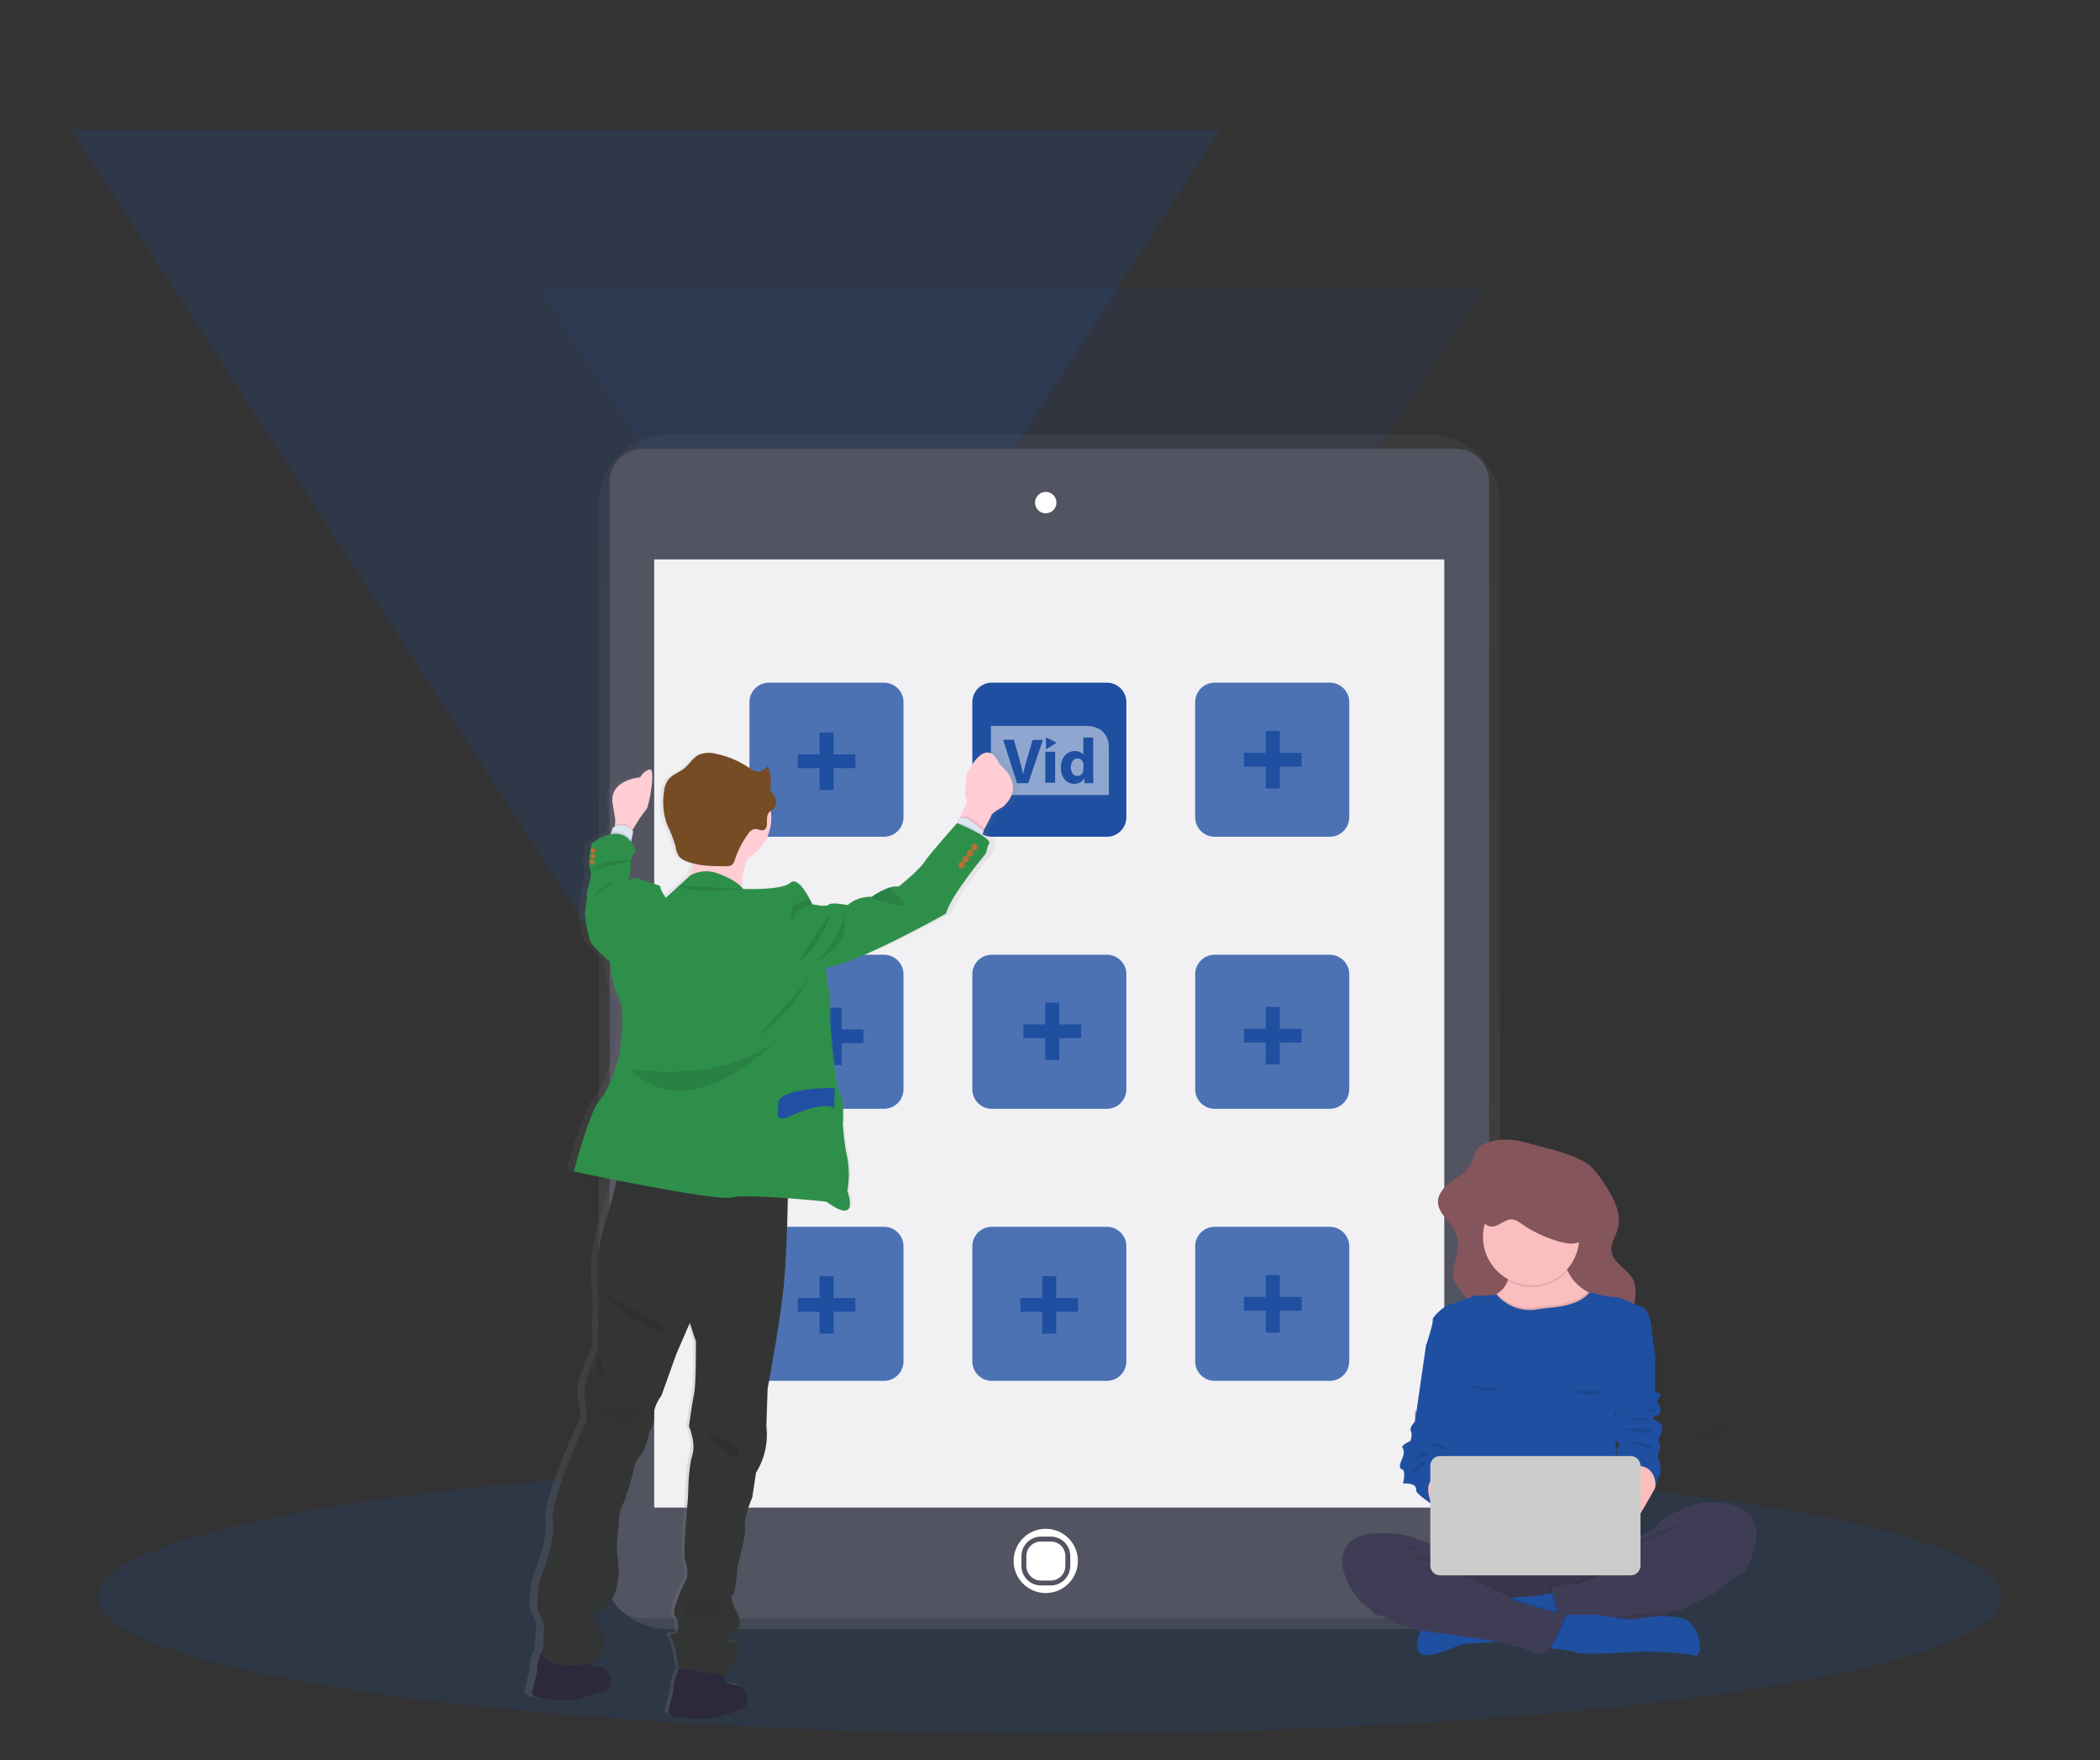 <?xml version="1.0" encoding="UTF-8"?> <!-- Generator: Adobe Illustrator 23.0.0, SVG Export Plug-In . SVG Version: 6.00 Build 0) --> <svg xmlns="http://www.w3.org/2000/svg" xmlns:xlink="http://www.w3.org/1999/xlink" id="Layer_1" x="0px" y="0px" viewBox="0 0 961.1 805.5" style="enable-background:new 0 0 961.1 805.5;" xml:space="preserve"><rect x="0" y="0" width="961.1" height="805.5" fill="#333333" stroke="none"/> <style type="text/css"> .st0{opacity:0.25;fill:#244889;enable-background:new ;} .st1{opacity:0.15;fill:#244889;enable-background:new ;} .st2{opacity:0.2;fill:#1A488D;enable-background:new ;} .st3{fill:url(#SVGID_1_);} .st4{opacity:0.1;enable-background:new ;} .st5{fill:#1F4FA1;} .st6{fill:#FBBEBE;} .st7{fill:#E7EFFD;} .st8{fill:#3F3D56;} .st9{fill:#E3A79F;} .st10{fill:#72351C;} .st11{fill:none;stroke:#72351C;stroke-width:4.5;stroke-miterlimit:10;} .st12{fill:#535461;} .st13{fill:#F1F1F4;} .st14{opacity:0.2;fill:#2E8F4A;enable-background:new ;} .st15{fill:#FFFFFF;} .st16{fill:#4C72B4;} .st17{opacity:0.5;} .st18{fill:none;stroke:#535461;stroke-width:2.25;stroke-miterlimit:10;} .st19{opacity:5.000000e-02;enable-background:new ;} .st20{opacity:0.4;enable-background:new ;} .st21{fill:#85555C;} .st22{fill:#CCCCCC;} .st23{fill:url(#SVGID_2_);} .st24{fill:#2D293D;} .st25{fill:#333535;} .st26{fill:#FFCDD3;} .st27{fill:#DCE6F2;} .st28{fill:#2E8F4A;} .st29{fill:#B96E33;} .st30{fill:#204FA3;} .st31{fill:#754C24;} </style> <g> <polygon class="st0" points="558.5,59.4 295.3,465.4 32.5,59.4 "></polygon> <polygon class="st1" points="678.8,131.6 462.6,465.4 246.7,131.6 "></polygon> </g> <ellipse class="st2" cx="480.5" cy="730.7" rx="435.7" ry="62.6"></ellipse> <linearGradient id="SVGID_1_" gradientUnits="userSpaceOnUse" x1="599.67" y1="380.77" x2="599.67" y2="-165.831" gradientTransform="matrix(1 0 0 1 -119.47 364.73)"> <stop offset="0" style="stop-color:#808080;stop-opacity:0.25"></stop> <stop offset="0.54" style="stop-color:#808080;stop-opacity:0.12"></stop> <stop offset="1" style="stop-color:#808080;stop-opacity:0.1"></stop> </linearGradient> <path class="st3" d="M654.5,198.9H306c-17.6,0-31.9,14.2-32,31.9l0,0v482.8c0,17.6,14.3,31.9,32,31.9l0,0h348.4 c17.6,0,31.9-14.2,32-31.9l0,0V230.7C686.4,213.1,672.1,198.8,654.5,198.9z"></path> <g> <path class="st4" d="M-415.3,347.2l3.3-6.8l0.2-0.4h0.6c1.5,0.1,3,0.5,4.4,1.2c3.8,2.1,6.7,5.4,8.5,9.3c0.5,1,1,2,1.4,3 c1.1,2.6,1.9,5.3,2.5,8l0,0c0,0.3,0,0.4,0,0.4c-1.2,0.6-2.4,1-3.7,1.3c-5.6,1.1-11.3,1.6-17,1.4l-6.5-4.5L-415.3,347.2z"></path> <path class="st5" d="M-415.2,364.7l-6.5-4.5l9.8-20.1c13.3,0.1,17.5,21.9,17.5,21.9C-401,365.1-415.2,364.6-415.2,364.7z"></path> <path class="st6" d="M-407,337.2l1.8-2c0,0,22.9-26.5,27.6-12.1c3.3,10-8.6,20.8-16.1,26.4c-3.3,2.5-5.7,3.9-5.7,3.9 c-8.5-0.2-9.6-13.9-9.6-13.9L-407,337.2z"></path> <path class="st5" d="M-522.8,435.9v-16.2l0.6-31.5l-21.6,2.2l-10.6,19.9l-8.4,11.3c0,0-0.5,16-0.5,16.5s-3.1,11.8,1.6,15.1 c4.7,3.3,12.7-1.9,13.9-2.9c1.3-1,15.3,0.3,15.3,0.3L-522.8,435.9z"></path> <path class="st7" d="M-415.4,347.3c0-0.3,0-0.3,0-0.3l3.3-6.5l0.2-0.5l0.6-0.6l0,0c1.2-1.2,2.4-2.3,3.7-3.3 c-0.3,0.5-0.4,2.1,0.7,5.1c0.7,1.8,1.5,3.6,2.4,5.4c1,2.5,3.5,4,6.1,3.9c1.7-0.1,3.2-0.5,4.7-1.3l-3.3,4.3l-6.5,8.3l-1.9,2.5 C-416.7,362.5-415.6,349.4-415.4,347.3z"></path> <path class="st5" d="M-522.8,435.9v-16.2l0.6-31.5l-21.6,2.2l-10.6,19.9l-8.4,11.3c0,0-0.5,16-0.5,16.5s-3.1,11.8,1.6,15.1 c4.7,3.3,12.7-1.9,13.9-2.9c1.3-1,15.3,0.3,15.3,0.3L-522.8,435.9z"></path> <path class="st4" d="M-407.1,337.3c0.2,1.2,0.5,2.3,0.9,3.4c0.7,1.8,1.5,3.6,2.4,5.4c1,2.4,3.5,3.9,6.1,3.8 c1.7-0.1,3.3-0.5,4.7-1.3l-0.7,0.9c-3.3,2.5-5.7,3.9-5.7,3.9c-8.5-0.2-9.6-13.9-9.6-13.9L-407.1,337.3z"></path> <path class="st5" d="M-472.3,651.5l0.5-4.6c0.7-0.8,0.9-1.8,0.8-2.8c0-1.3,0.1-2.7,0.4-4c0.3-2.1,0.8-4.1,0.8-4.1l27.7-0.9 c0,0,1.1,1.5,2.3,2.9c0.7,0.9,1.4,1.7,2.2,2.4c0.8,0.9,1.3,2.1,1.4,3.3c4.8,5.2,10.2,9.8,16.1,13.7c3.2,1.7,6.3,3.8,9.1,6.2 c1.4,1.5,1.2,2.8-1.7,3.7c-6,2.1-16.7,3.1-24.3,0.5c-4.6-1.5-8.7-4.2-11.9-7.7c-2.9-1.5-6.2-2-9.5-1.6c-4.8,0.9-14.2-5.3-14.2-5.3 L-472.3,651.5z"></path> <path class="st5" d="M-527.2,651c0,0,0.7-5.5,1.8-6.7c0.5-0.8,0.8-1.6,0.9-2.4c0.3-1.5,0.6-3.1,0.7-4.6l20.6,2.2v4.7l-0.1,6.7 c-0.3,2.6-0.4,5.3-0.3,7.9c0.5,2.8,0.8,5.7,1,8.6c0.1,1,0.1,1.6,0.1,1.6s0,5.9-12.5,4.1c-12.5-1.8-14.7-6.7-14.7-6.7s0-0.2,0-0.6 c-0.2-1.1-0.6-3.5-0.9-4.9C-531.1,659.1-527.2,651-527.2,651z"></path> <path class="st4" d="M-442,635.2c0,0,1.1,1.5,2.3,2.9l0.1,0.5c-4,0.5-7.9,1.4-11.7,2.8c-3.3,1.6-16.4-0.7-19.4-1.2 c0.3-2.1,0.8-4.1,0.8-4.1L-442,635.2z"></path> <path class="st4" d="M-523.7,637.2l20.6,2.2v4.7c-4.5-0.9-16-3.1-21.2-2.2C-524,640.4-523.8,638.8-523.7,637.2z"></path> <path class="st8" d="M-538.8,443.7c0.7-7.5,1.4-14.2,2-19.9c0.7-6.3,1.3-11.4,1.7-14.8c0.4-3.4,0.7-5.3,0.7-5.3l71.2,0.7l5.3,21.8 l10.8,24.7c0.2,3.2,0.7,6.5,1.6,9.6c0.7,1.7,1,3.6,0.9,5.4c0.9,3.7,1.4,7.4,1.7,11.1c0.1,2.9,0.5,5.8,1.2,8.6l2,19.4 c0,0,1.4,17,0.7,21.6c-0.3,3.6-0.1,7.2,0.5,10.8c0,0-1.3,13.3-1,14.8c0.3,1.4,2,7.8,1,11.2c-1.1,3.4-0.5,12.9-0.5,12.9 s-0.7,12.6-1.5,16.6c-0.5,3-0.4,6.2,0.2,9.2c0.2,2.9,0.6,5.7,1.1,8.6c0.3,0,3.2,6-2.7,11.8s-2.2,4.9-2.2,4.9s4.6-2.1,4.1,2.5 s-1.3,3.4-1.3,3.3l1.1,3.7c-4,0.5-7.9,1.4-11.7,2.8c-3.7,1.9-20-1.3-20-1.3s1.1-5.7-0.9-6.8s-1.4-15.8-1.4-15.8 c1.1-1.5,2.4-2.8,3.9-3.9c1.4-0.5,0.1-7.5-0.1-8.4s-2-18.3-2-18.3c0.4-2.7,0.3-5.3-0.2-7.9c-0.9-2.3,1.1-11.4,1.1-11.4 c0.3-0.9,0.1-1.9-0.6-2.5c-1.3-1.3-0.8-13.3-0.8-13.3s0.1-6,0.1-7.6c-0.3-3.2-1.2-6.3-2.6-9.2c-1.2-2-0.4-7.9-0.4-7.9l0,0v-0.5 c0-0.1,0-0.4,0-0.6v-0.6c-0.6-3.3-1.3-6.6-2.2-9.8c-1.4-4.6-3.1-12.9-3.1-12.9l-10.4-27.4l-0.1-0.3c-2.8,5.4-4.4,11.3-4.8,17.3 c-0.6,4.2-0.9,8.5-0.9,12.7c0.3,2.7-1,15.4-1,15.4s-1.5,18.2-1.5,19s-1.8,14.9-2.9,17c-1.1,2.1,1.1,8.5,1.8,9.3s-0.2,17.3-0.2,17.3 l2,15.7c0.4,2.7,1.7,13.1,0.6,17.1c-1.2,4-0.7,4.6-0.7,4.6s-4.1,4.2-1.7,4.5c0.3,0,0.5,0.1,0.8,0.2c3.2,1.1,4.9,4.7,3.7,7.9 c-1.4,4.1-3,8.1-4.9,12c0,0-17.5-4-23.7-2.5c0,0,0.7-3.9-1.9-5.2c-1.8-0.9-2.5-3.1-1.6-4.9c-0.1-2.5-0.4-5-1-7.4 c0.4-1.3,0-2.7-0.9-3.6c-1.6-1.6-2.8-12.6-2.8-12.6l-0.2-42.4c-0.4-3.6-0.4-7.1,0.1-10.6c0.9-3,1.9-8.8,0.6-10.4 c-1.2-1.6-0.1-8.9-0.1-8.9s0-15.2-1.7-19.2c-1.7-4-1.1-28.1-1.1-28.1l-0.4-15.8C-536,471.7-540.5,467.5-538.8,443.7z"></path> <path class="st6" d="M-525.3,267.2c0.9-2.4,0.8-5-0.2-7.4c-3.2-6.3,34.1-0.2,34.1-0.2s-1.7,7.2-2.5,13.4c-0.5,3.9-0.7,7.5,0.2,8.6 c2.2,2.8-19.1,11.4-19.1,11.4l-16.6-17.7C-527.6,272.9-526.2,270.2-525.3,267.2z"></path> <path class="st4" d="M-491.4,259.5c0,0-1.7,7.2-2.5,13.4c-3.7,1.9-7.8,2.8-11.9,2.8c-7.7,0-13.9-5.7-18.8-10.9c0.7-2.5,0.1-2.7-1-5 C-528.7,253.6-491.4,259.5-491.4,259.5z"></path> <path class="st6" d="M-506.7,222.3c14.7-0.5,27.1,11.1,27.6,25.8v0.4c0,0.5,0,1,0,1.5c-0.5,14.7-12.7,26.3-27.5,25.9 c-14.7-0.5-26.3-12.7-25.9-27.5C-532.2,234.2-520.9,222.7-506.7,222.3z"></path> <path class="st4" d="M-534.5,409.7c6.3,1.9,18.3,3,30.2,3.7l3.8,0.2c10,0.4,20.1-0.6,29.9-3c0,0,17.8,13.3,4.7,12.1 c-6.2-0.6-21.6,2.4-37.2,2.2h-0.2h-4.3h-0.2c-13.2-0.2-25-0.3-28.5-0.3C-535.7,418.3-535.1,413.3-534.5,409.7z"></path> <path class="st9" d="M-534.5,409c6.3,1.9,18.3,3,30.2,3.7l3.8,0.2c10,0.4,20.1-0.6,29.9-3c0,0,17.8,13.3,4.7,12.1 c-6.2-0.6-21.6,2.5-37.2,2.2h-0.2h-4.3h-0.2c-13.2-0.2-25-0.3-28.5-0.3C-535.7,417.6-535.1,412.6-534.5,409z"></path> <path class="st4" d="M-508,287.1l-4.7-0.7l-9.8-7.8l-9.6,5.8l-3.6,11.4l-1.8,88.9c0,0,3.8,13.3,0.9,14.6c-2.9,1.3,0.9,9.9,0.9,9.9 s21.1,7,22.9,5.6c1.8-1.4,13.9-0.7,13.9-0.7s16.6,2.5,22-0.2s14.8,1.6,14.8,1.6l-16-123.2l-20.5-9.6L-508,287.1z"></path> <path class="st7" d="M-508,285.8l-4.7-0.7l-9.9-7.9l-9.6,5.8l-3.6,11.5l-1.8,88.9c0,0,3.8,13.3,0.9,14.6c-2.9,1.3,0.9,9.9,0.9,9.9 s21.1,6.9,22.9,5.6c1.8-1.4,13.9-0.7,13.9-0.7s16.6,2.5,22-0.2s14.8,1.6,14.8,1.6L-478.1,291l-20.5-9.6L-508,285.8z"></path> <path class="st4" d="M-508.4,286.5l-3-1.2l-3.5,2.8c0,0-6.6-1.3-0.5,0.3c6,1.6,7.5,8.3,7.5,8.3c-0.6,3.3-1.1,6.5-1.3,9.8 c0,2.7,2.2,28.7,2.2,28.7l2,14.5l9.5,73.4l7.2,6.1l6-10.4l-5.9-41.2l-4.7-31.4c0,0-3.9-20.4-3.9-22.8s-2.5-13.7-2.5-13.7l-4.5-9.1 c0,0-0.2-3.3-0.3-4.9c-0.2-1.5,5.8-8.6,5.8-8.6C-500.1,284-508.5,286.6-508.4,286.5z"></path> <path class="st5" d="M-508.5,286.5l-3-1.2l-3.5,2.8c0,0-6.6-1.3-0.5,0.3c6,1.6,7.5,8.3,7.5,8.3c-0.6,3.3-1,6.5-1.2,9.8 c0,2.7,2.2,28.7,2.2,28.7l2,14.5l9.5,73.4l7.2,6.1l6.1-10.4l-6-41.2l-4.7-31.4c0,0-3.9-20.5-3.9-22.8s-2.5-13.7-2.5-13.7l-4.5-9.1 c0,0-0.2-3.3-0.3-4.9c-0.2-1.5,5.8-8.6,5.8-8.6C-500.1,283.9-508.5,286.6-508.5,286.5z"></path> <path class="st4" d="M-506.7,287.2c5.8-0.9,17.5,7.2,17.5,7.2c-1.6-4.8-2.7-9.7-3.4-14.6c-0.2-4.5-1.1-5.2-1.1-5.2L-506.7,287.2z"></path> <path class="st7" d="M-506.7,285.9c5.8-0.9,17.5,7.2,17.5,7.2c-1.6-4.8-2.7-9.7-3.4-14.6c-0.2-4.5-1.1-5.2-1.1-5.2L-506.7,285.9z"></path> <path class="st4" d="M-528.7,276.6c0,0,2,24.2,4,22s17.5-11.4,17.5-11.4l-18.4-16.2L-528.7,276.6z"></path> <path class="st5" d="M-490.8,289.8l3.9,26.9l2.7,40.7l1.7,18.4l5.8,27.2l7.5,27.5c0,0,11.8,25.4,18.3,26.8 c6.5,1.3,10.8-8.2,10.8-8.2l-1.8-7.6c0,0-0.1-10.6-1.2-12.6c-0.9-2.6-1.5-5.2-1.8-7.9c0,0-2.4-14.8-2.5-16.1 c-0.1-1.4,1.9-0.9,1.9-0.9s-4.8-24.5-7.4-29.9c-2.7-5.4-2.2-20.5-2.2-20.5l14-36.5c-1.9-1.1-3.1-3.2-3-5.4 c0.3-3.6-3.6-10.5-3.6-10.5s-1.9-0.6-2.2-7.7c-0.3-7-3.7-7.5-3.7-7.5l-9.5-0.6c-0.8-2.6-21.2-5.9-21.2-5.9 c-2.2-0.9-4.1-2.4-5.5-4.3c-1.9-2.9-3.9-1.9-3.9-1.9C-495.3,275.2-490.8,289.7-490.8,289.8z"></path> <path class="st7" d="M-529.4,275.4c0,0,2.1,24.2,4.1,22c2-2.3,17.5-11.5,17.5-11.5l-18.4-16.2L-529.4,275.4z"></path> <path class="st5" d="M-465,330.6l9.7,23.4c0,0,5,1.6,5.3,2.9c0.2,1.3,6.7,10.4,6.7,10.4c1.4,4,4.4,7.3,8.2,9.1 c5.1,2.3,11.1,1.5,15.3-2.2c1.2-1.5,25.3-12,25.3-12c-21.5,7-17.5-21.9-17.5-21.9c-1.9,3.6-10.8,5.6-10.8,5.6l-3.8-2.4 c-0.3-4.3-6.5-9.5-6.5-9.5c-1.4-1.9-2.4-4.2-2.8-6.5c-0.2-2.3-2.3-4-4.7-3.8l-0.4-6.5l-3.2-0.9L-465,330.6z"></path> <path class="st5" d="M-491.4,291.2l3.9,26.9l2.7,40.7l1.7,18.4l5.8,27.2l7.5,27.5c0,0,11.8,25.5,18.3,26.8s10.8-8.2,10.8-8.2 l-1.8-7.6c0,0-0.1-10.6-1.2-12.6c-0.9-2.6-1.5-5.2-1.8-7.9c0,0-2.4-14.8-2.5-16.1c-0.1-1.4,1.9-0.9,1.9-0.9s-4.8-24.4-7.4-29.8 c-2.6-5.4-2.2-20.5-2.2-20.5l14-36.5c-1.9-1.1-3.1-3.2-3-5.4c0.3-3.7-3.6-10.6-3.6-10.6s-1.9-0.6-2.2-7.7c-0.3-7-3.7-7.5-3.7-7.5 l-9.5-0.6c-0.8-2.7-21.2-6-21.2-6c-2.2-0.9-4.1-2.4-5.5-4.3c-1.9-2.9-3.9-1.9-3.9-1.9C-495.9,276.6-491.5,291.1-491.4,291.2z"></path> <path class="st4" d="M-415.5,347.2c0-0.3,0-0.3,0-0.3l3.3-6.5l0,0l0.4-0.4c0.1-0.2,0.3-0.4,0.4-0.6l0,0l0,0c0,0.1,0,0.4,0,0.7 c-0.4,3.4-1.4,18.6,7.8,21.7c3,0.8,6.1,0.7,9-0.3l0.8-0.2l-0.7,0.3l-3.6,1.6c-5.6,1.1-11.3,1.6-17,1.4l-6.5-4.5L-415.5,347.2z"></path> <path class="st4" d="M-520.8,351.4l-4.9,21.9c0,0-3.3,11.4-3.3,12.6c-0.9,2.4-2.1,4.7-3.5,6.8c0,0-25.9,38.1-25.9,38.8 s-1,22.1-2,21.6c-1.9-1.3-3.8-2.8-5.6-4.3l3.5-59c0,0,3.1-34.4,2.4-36.4c-0.5-3.7-0.6-7.4-0.5-11.1l-16.7-23.6 c-0.2-2.7,0.1-5.3,0.8-7.9c0.8-1.6,2.1-2.8,3.8-3.3c0.2-2,0.9-4,2-5.7c1.6-1.7,2.2-3.9,1.6-6.1c-0.7-2.1,0.8-7.5,4.1-8.3s7-2,7-2 s4.5,0.9,5.6-0.3c1.1-1.2,10.2-3.6,11.9-3.6c2.3-0.5,4.4-1.2,6.5-2.2l4.8-3.7c1.3-1.7,2.3-3.8,2.9-5.9l3.3,14.8L-520.8,351.4z"></path> <path class="st5" d="M-578,310.8c0.8-1.6,2.1-2.8,3.8-3.3c0.2-2,0.9-4,2-5.7c1.6-1.7,2.2-3.9,1.6-6.1c-0.6-2.1,0.9-7.5,4.2-8.3 c3.2-0.8,6.9-2,6.9-2s4.5,0.9,5.6-0.3c1.1-1.2,10.2-3.6,11.9-3.6c2.3-0.5,4.4-1.2,6.5-2.2l4.8-3.7c1.6-1.8,3.1-3.8,4.3-5.9 l1.9,14.8l2.2,66.9l-4.9,21.9c0,0-3.3,11.4-3.3,12.6c-0.9,2.4-2.1,4.7-3.5,6.8c0,0-25.9,38.1-25.9,38.8s-1,22.1-2,21.6 c-1.9-1.3-3.8-2.8-5.6-4.3l2-34l1.5-25c0,0,0.5-6,1.1-13.2c0.8-9.9,1.7-22,1.3-23.2c-0.4-3.7-0.6-7.4-0.4-11.1l0,0l-16.7-23.5 c0,0,0-0.5,0-1.3C-578.8,315.2-578.5,312.9-578,310.8z"></path> <path class="st4" d="M-465.2,621.2c-0.4-3.8,23.1-4.7,23.7-4.7C-441.5,616.5-464.8,625-465.2,621.2z"></path> <path class="st4" d="M-458.5,627.7c-4.1-2.3,11.7-4.9,11.7-4.9S-454.3,630.1-458.5,627.7z"></path> <path class="st4" d="M-514.2,622.7c-0.4-0.1-9.8-0.5-13.7-3.5c-4-3,22.3-5.2,22.3-5.2C-508.3,617-511.2,619.9-514.2,622.7z"></path> <path class="st4" d="M-517.5,630.9c0.5-2.8,15.1-5.3,15.1-5.3S-518,633.7-517.5,630.9z"></path> <path class="st4" d="M-524.5,563.4c0.7-2.1,14.1-5.3,14.1-5.3L-524.5,563.4z"></path> <path class="st4" d="M-458.8,573.7c6.7-4-0.2-6-0.2-6S-465.5,577.7-458.8,573.7z"></path> <path class="st4" d="M-516.7,459.4c3.2-0.1,6.4-0.7,9.5-1.8c4.4-1.8,16.5,2.2,17.3,2.2L-516.7,459.4z"></path> <path class="st4" d="M-484.9,466.4l9.3,57.4c-0.6-3.3-1.3-6.6-2.2-9.8c-1.4-4.6-3.1-12.9-3.1-12.9l-10.4-27.4l-0.1-1.1 L-484.9,466.4z"></path> <path class="st4" d="M-458.9,305.6c1.2-3.2,6.1-5.4,6.1-5.4S-460.1,308.8-458.9,305.6z"></path> <path class="st4" d="M-433.3,346c2.9-3.4-4.3-12.1-4.3-12.1S-436.1,349.4-433.3,346z"></path> <path class="st8" d="M-504.6,412.7l3.8,0.2l-2.5,11.3h-0.1h-4.3L-504.6,412.7z"></path> <path class="st6" d="M-547.3,399.7l1.5,0.4c6.9,1.7,35.5,9.8,29.4,21.1c-6.9,12.8-32.2-0.7-32.2-0.7l-9.3-7.7l-2.8-2.3 L-547.3,399.7z"></path> <path class="st4" d="M-559,311.7c-0.3-5.8-7-6.5-7-6.5L-559,311.7z"></path> <path class="st4" d="M-523.3,375.6c3.6-2,19,20.9,19.7,21.6L-523.3,375.6z"></path> <path class="st4" d="M-547.2,399.7l1.5,0.4l0.4,0.4c0,0-10.1,8.2-12.6,12.3l-2.8-2.3L-547.2,399.7z"></path> <path class="st7" d="M-550,396.2l2.2,2l1.8,1.7c0,0-13,10.5-13.1,13.7c0,1.6-1.1-0.3-2.2-2.5c-1.1-2.2-2.1-4.7-2.1-4.7L-550,396.2z "></path> <path class="st4" d="M-562.7,376.4c0.5,0.8,1.1,1.5,1.7,2.2l14.9,17.2c-6.3-0.5-15.7,13.5-19.2,18.9l1.5-25 C-563.8,389.7-563.3,383.8-562.7,376.4z"></path> <path class="st4" d="M-549.9,396.2l2.2,2c-4.3,1.2-9.7,7.5-13.6,12.9c-1.1-2.2-2.1-4.7-2.1-4.7L-549.9,396.2z"></path> <path class="st5" d="M-561.3,338.2c-0.1,7.4-10,19.1-10,19.1s-1.2,3.6-2.7,3.7s-0.9,4.7-0.9,4.7c3.4,0.4,10.5,8.1,10.6,9.8 c0.1,1.7,2.7,4.5,2.7,4.5l14.9,17.3c-7.6-0.6-20.5,21-20.5,21c0-4.7-13.3-20-13.3-20s-12.4-16.1-15.1-18s-8-12-8-12 c-0.8-1.9-1.7-3.8-2.7-5.6c-1.2-2,2.9-7.4,2.4-8.6s2.9-8.1,2.9-8.4c0-0.4,3.5-4.2,3.5-6.3s4.6-6.7,4.6-6.7s6.2-2.5,6.9-8.2 c0.7-5.7,7.4-5.7,7.4-5.7l4-3.2C-574.6,315.6-561.1,330.9-561.3,338.2z"></path> <path class="st4" d="M-573.1,335.5c2-2.2-7.4-9.2-7.4-9.2S-575.1,337.7-573.1,335.5z"></path> <path class="st4" d="M-600.4,355c1.9-5.6,19.4,0,19.4,0H-600.4z"></path> <path class="st4" d="M-455.3,353.1c-2.2-2.5-2.2-28.1-2.2-28.1S-453.2,355.5-455.3,353.1z"></path> <path class="st4" d="M-561.9,342.4l3.2-9.2C-563.2,333.3-561.9,342.3-561.9,342.4z"></path> <path class="st10" d="M-509.8,226.1l-12.5,4.3l-7.1,10.6c30.3,12.2,41.1-8.8,41.1-8.8L-509.8,226.1z"></path> <path class="st10" d="M-514.2,236.6c-2.3-0.4-4.4-1.2-6.4-2.4c-1.9-1.3-3.4-3.5-3.2-5.8c0.3-3.4,4-5.7,7.4-5.9 c-1.8-2.1-2.3-5.1-1.2-7.7c2.2,3.2,6.7,3.6,10.6,3.6c-0.1-0.1-0.2-0.1-0.3-0.2c-1.6-0.8-2.1-2.8-1.2-4.3c4,5.4,12,6.4,16.8,11.2 c1.6,1.6,2.8,3.5,3.5,5.7C-483.9,244.1-507.7,238-514.2,236.6z"></path> <path class="st10" d="M-530.4,255.1c0,13.3,10.7,24.2,24,24.6c13.6,0.3,24.9-10.4,25.2-24l-1.3-0.2l-13.3,10.8c0,0-9-5.7-21.2,0 l-12.7-11.2L-530.4,255.1L-530.4,255.1z M-505.8,270.7c-4.7,0-8.7-1-8.7-2.2s3.9-2.2,8.7-2.2c4.8,0,8.7,1,8.7,2.2 S-501,270.7-505.8,270.7L-505.8,270.7z"></path> <path class="st11" d="M-506.7,223.4c14.7-0.5,27.1,11.1,27.6,25.8v0.4c0,0.5,0,1,0,1.5c-0.5,14.7-12.7,26.3-27.5,25.9 c-14.7-0.5-26.3-12.8-25.9-27.5C-532.2,235.3-520.9,223.8-506.7,223.4z"></path> <path class="st4" d="M-472.5,651.5c4.1,1.8,8.3,3.4,12.6,4.8c1.4,0,11,1.4,11,1.4c4,3,8.2,5.6,12.6,7.9c4,1.9,18.7-0.7,25.3-2 c1.4,1.5,1.2,2.8-1.7,3.7c-6,2.1-16.7,3.1-24.3,0.5c-4.6-1.5-8.7-4.2-11.9-7.7c-2.9-1.5-6.2-2-9.5-1.6c-4.8,0.9-14.2-5.3-14.2-5.3 L-472.5,651.5z"></path> <path class="st4" d="M-502.6,667.4c0.1,1,0.1,1.6,0.1,1.6s0,5.9-12.5,4.1c-12.5-1.8-14.7-6.7-14.7-6.7s0-0.2,0-0.6 C-515.1,670.5-506.5,668.9-502.6,667.4z"></path> </g> <title>app installation</title> <path class="st12" d="M294,205.4h372.5c8.3,0,15,6.7,15,15v505.1c0,8.3-6.7,15-15,15H294c-8.3,0-15-6.7-15-15V220.4 C279,212.1,285.7,205.4,294,205.4z"></path> <rect x="299.4" y="256" class="st13" width="361.6" height="433.9"></rect> <path class="st14" d="M608.6,382.9h-52.7c-4.9,0-8.9-4-8.9-8.9v-52.7c0-4.9,4-8.9,8.9-8.9h52.7c4.9,0,8.9,4,8.9,8.9V374 C617.5,378.9,613.5,382.9,608.6,382.9z"></path> <path class="st5" d="M453.9,312.4h52.7c4.9,0,8.9,4,8.9,8.9V374c0,4.9-4,8.9-8.9,8.9h-52.7c-4.9,0-8.9-4-8.9-8.9v-52.7 C445,316.4,449,312.4,453.9,312.4z"></path> <circle class="st15" cx="478.6" cy="230" r="4.9"></circle> <circle class="st15" cx="478.6" cy="714.3" r="14.7"></circle> <path class="st16" d="M351.9,312.4h52.7c4.9,0,8.9,4,8.9,8.9V374c0,4.9-4,8.9-8.9,8.9h-52.7c-4.9,0-8.9-4-8.9-8.9v-52.7 C343,316.4,347,312.4,351.9,312.4z"></path> <path class="st16" d="M351.9,436.9h52.7c4.9,0,8.9,4,8.9,8.9v52.7c0,4.9-4,8.9-8.9,8.9h-52.7c-4.9,0-8.9-4-8.9-8.9v-52.7 C343,440.9,347,436.9,351.9,436.9z"></path> <path class="st16" d="M608.6,507.4h-52.7c-4.9,0-8.9-4-8.9-8.9v-52.7c0-4.9,4-8.9,8.9-8.9h52.7c4.9,0,8.9,4,8.9,8.9v52.7 C617.5,503.4,613.5,507.4,608.6,507.4z"></path> <path class="st16" d="M453.9,436.9h52.7c4.9,0,8.9,4,8.9,8.9v52.7c0,4.9-4,8.9-8.9,8.9h-52.7c-4.9,0-8.9-4-8.9-8.9v-52.7 C445,440.9,449,436.9,453.9,436.9z"></path> <path class="st16" d="M351.9,561.4h52.7c4.9,0,8.9,4,8.9,8.9V623c0,4.9-4,8.9-8.9,8.9h-52.7c-4.9,0-8.9-4-8.9-8.9v-52.7 C343,565.4,347,561.4,351.9,561.4z"></path> <path class="st16" d="M608.6,631.9h-52.7c-4.9,0-8.9-4-8.9-8.9v-52.7c0-4.9,4-8.9,8.9-8.9h52.7c4.9,0,8.9,4,8.9,8.9V623 C617.5,627.9,613.5,631.9,608.6,631.9z"></path> <path class="st16" d="M453.9,561.4h52.7c4.9,0,8.9,4,8.9,8.9V623c0,4.9-4,8.9-8.9,8.9h-52.7c-4.9,0-8.9-4-8.9-8.9v-52.7 C445,565.4,449,561.4,453.9,561.4z"></path> <path class="st16" d="M608.6,382.9h-52.7c-4.9,0-8.9-4-8.9-8.9v-52.7c0-4.9,4-8.9,8.9-8.9h52.7c4.9,0,8.9,4,8.9,8.9V374 C617.5,378.9,613.5,382.9,608.6,382.9z"></path> <g class="st17"> <path class="st15" d="M493.2,347.1c-2.1,0-3.1,1.8-3.1,4.1c0,2.4,1.2,3.9,3,3.9c1.3,0,2.3-0.9,2.6-2.1c0.1-0.3,0.1-0.6,0.1-1 l0.1-1.9c0-0.3,0-0.6-0.1-0.8C495.5,348.1,494.6,347.1,493.2,347.1z"></path> <path class="st15" d="M497.2,332.2h-43.7v21.9c0,6.5,3.3,9.7,10.3,9.7h43.7V342C507.5,336.1,503.6,332.2,497.2,332.2z M470.6,358.4 h-5.2v-0.1l-6.3-19.8h4.9l2.4,8.4c0.7,2.4,1.3,4.6,1.8,7.1h0.1c0.5-2.4,1.1-4.7,1.8-7l2.5-8.4h4.7L470.6,358.4z M482.9,358.2h-4.5 V344h4.5V358.2z M478.7,342.9v-5.5l4.9,2.5L478.7,342.9z M496.4,358.4l-0.2-2.1h-0.1c-0.9,1.6-2.6,2.4-4.5,2.4 c-3.4,0-6.1-2.9-6.1-7.4c0-4.8,3-7.6,6.4-7.6c1.8,0,3.1,0.6,3.8,1.6h0.1v-7.8h4.5v16.6c0,1.6,0.1,3.3,0.1,4.3H496.4z"></path> </g> <path class="st18" d="M480.9,704.3h-4.5c-4.3,0-7.8,3.5-7.8,7.8v4.5c0,4.3,3.5,7.8,7.8,7.8h4.5c4.3,0,7.8-3.5,7.8-7.8v-4.5 C488.7,707.7,485.2,704.3,480.9,704.3z"></path> <g> <path class="st19" d="M790.6,652.5c0,0,0.4,1.3-5.3,3.1c-5.8,1.7-7.5,3.5-7.5,3.5"></path> <rect x="755.4" y="700.2" class="st20" width="12.3" height="8.3"></rect> <rect x="788.5" y="700.2" class="st20" width="12.3" height="8.3"></rect> <rect x="647.6" y="645.8" class="st20" width="61.4" height="7.4"></rect> <rect x="647.6" y="669.4" class="st20" width="61.4" height="7.4"></rect> <path class="st8" d="M659.4,707.5c0,0-8.6-2-12.6-3.9c-4-1.9-26.4-5.4-31.3,5.2c-4.9,10.6,6.7,24.7,9.7,26.2 c3,1.5,31.3-19.5,31.3-19.5l22.4,9.4l4.3-14.6L659.4,707.5z"></path> <path class="st8" d="M684.8,710.4h65.9c8.7,0,15.8,7.1,15.8,15.8v2.2c0,8.7-7.1,15.8-15.8,15.8h-65.9c-8.7,0-15.8-7.1-15.8-15.8 v-2.2C668.9,717.5,676,710.4,684.8,710.4z"></path> <path class="st4" d="M766.4,727.4c0,3.3-1,6.6-2.8,9.3c-0.6,0.9-1.3,1.8-2.2,2.6c-3.1,3.1-7.5,4.9-12,4.9h-63.6 c-9.3,0-17-7.6-17-17s7.6-17,17-17h63.6C758.8,710.4,766.4,718,766.4,727.4z"></path> <path class="st21" d="M680.6,522.9c-1.6,0.5-3.1,1.3-4.3,2.6c-1.6,1.9-1.8,4.6-2.9,6.8c-1.7,3.6-5.4,5.8-8.7,8.1 c-3.3,2.3-6.5,5.5-6.6,9.5c0,5.7,6.3,9.3,8.3,14.6c1.9,4.9,0,10.4-1.1,15.6c-0.5,1.7-0.5,3.5-0.1,5.2c0.4,1.3,1.1,2.4,1.9,3.5 c4,5.4,8.9,10.2,11.5,16.3c2,4.7,2.6,9.8,3.1,14.9c0.8,7.3,1.5,14.7,0.1,21.9c-0.1,0.4-0.1,0.9,0,1.3c0.2,0.4,0.6,0.7,1.1,0.9 c10.7,5.2,23.6,0.7,28.8-10c0.1-0.3,0.3-0.5,0.4-0.8c1.8-4.1,2.5-9,6-11.6c0.4-0.3,0.9-0.6,1.4-0.7c0.8,0,1.7,0.3,2.3,0.8 c4.6,2.5,10.2,2.6,15.4,1.5c3.1-0.6,6.3-1.7,8.3-4.2c4.1-4.8,1.8-12,2.1-18.3c0.2-5,2.1-10.3,0-14.9c-2.4-5.2-9.6-7.8-10.1-13.5 c-0.4-3.4,1.9-6.5,2.8-9.7c2.3-7.8-2.5-15.8-7.1-22.6c-1.6-2.5-3.5-4.8-5.7-6.8c-2.1-1.6-4.4-2.8-6.8-3.8 c-6.8-2.8-13.7-4.3-20.7-6.2C693.6,521.4,687.5,520.5,680.6,522.9z"></path> <path class="st5" d="M713.3,728.4c0,0-9.8,2.5-17.8,2.4c-8-0.1-45.3,15.4-45.3,15.4s-5.4,12.2,3.4,11.2c8.8-1,13-5.3,19.2-5.3 c6.2,0,25.6-2.2,25.6-2.2l18.7-13.8L713.3,728.4z"></path> <path class="st6" d="M719.4,612.8l-17.5,3.4l-1.2,0.3c0,0-13.8-3.7-14.3-4c-0.4-0.3-13-17.3-13-17.3s6.4,0.1,11.3-2.8 c0.2-0.1,0.4-0.2,0.5-0.4c2.2-1.3,3.9-3.4,4.8-5.8c0.1-0.3,0.2-0.5,0.3-0.8c0.5-2.1,0.5-4.6-0.2-7.5c-1.7-7.2,2.2-9.2,7.5-9 c7.5,0.3,17.9,4.9,17.9,4.9c0.1,2.4,0.7,4.8,1.6,7c0.1,0.2,0.2,0.4,0.3,0.6c1.9,4.2,5.2,7.7,9.3,9.8l0.5,0.3 c0.5,0.3,1.2,0.5,1.8,0.7C742.3,597.5,719.4,612.8,719.4,612.8z"></path> <path class="st4" d="M717.4,581.6c-6.8,7.8-18.2,9.7-27.3,4.7c0.7-2.2,0.9-4.9,0.1-8.4c-4.1-17.5,25.3-4,25.3-4 C715.7,576.6,716.3,579.2,717.4,581.6z"></path> <path class="st6" d="M722.8,566.1c0,4.1-1.2,8.2-3.3,11.7c-0.7,1.2-1.5,2.2-2.4,3.2c-3.9,4.2-9.3,6.8-15,7.1c-0.4,0-0.9,0-1.3,0 c-12.2,0-22.1-9.9-22.1-22.1s9.9-22.1,22.1-22.1C713,544,722.8,553.9,722.8,566.1L722.8,566.1L722.8,566.1z"></path> <path class="st4" d="M719.4,612.8l-17.5,3.4l-1.2,0.3c0,0-13.8-3.7-14.3-4c-0.4-0.3-13-17.3-13-17.3s6.4,0.1,11.3-2.8 c0.2-0.1,0.4-0.2,0.5-0.4c1.6,1.7,6.8,6.6,14.9,6.6c1.1,0,2.1-0.1,3.1-0.3c2.4-0.4,4.9-0.6,7.5-0.9c4.8-0.5,12-2,15.8-6.1l0.5,0.3 c0.5,0.3,1.2,0.5,1.8,0.7C742.3,597.5,719.4,612.8,719.4,612.8z"></path> <path class="st21" d="M682.8,561.3c3.3,0,5.9-3.5,9.2-3.3c1.7,0.1,3.2,1.2,4.6,2.2c5.3,3.7,11.3,6.4,17.5,8.1 c2.4,0.6,5,1.1,7.5,0.5s4.7-2.5,5-5c0.1-1.1-0.1-2.2-0.4-3.3c-2.8-9.6-9-17.9-17.6-23.2c-3.4-2.1-7.6-3.7-11.4-2.4 c-3.4,1.2-5.6,4.4-8.1,7c-1.9,2-4,3.7-6.3,5.1c-1.8,1.1-4.5,1.8-5.5,3.8C675.4,554.6,678.4,561.2,682.8,561.3z"></path> <path class="st5" d="M739.3,657.7c0.2,3.4,2.6,41.4,2.6,41.4h-76.6l0.5-24l0.4-19.1l0.2-6.3l0.6-21.8l-2.2-2l-12-10.6l0,0 c0.1-0.3,3.3-10,2.9-11.3c-0.4-1.3,5.8-6.9,8-7.2c1.3-0.3,2.4-0.6,3.6-1.1c3.6-1.3,8.4-3.1,9-2.9c0.7,0.4,8.3-0.3,8.6-0.4l0,0 c0,0,5.6,7.2,15.5,7.1c1.1,0,2.1-0.1,3.1-0.3c2.4-0.4,4.9-0.6,7.5-0.9c5-0.5,12.8-2.1,16.4-6.8c0,0,1.8,0.1,5.1,1.1 c3.4,1,7.5,1,7.5,1c2,0.5,4,1.3,5.8,2.2c1.8,0.8,3.6,1.5,5.6,2.2c0,0,3.5,0.9,4.5,9.8c0.9,8.9,1.9,13.9,1.9,13.9l-18.5,16.1 C739.3,637.7,739.1,654.2,739.3,657.7z"></path> <polygon class="st6" points="652.7,684.2 655.4,688.5 665.4,692.1 672.4,679.4 666,675.2 655.7,671.1 650,674.6 "></polygon> <path class="st8" d="M738.5,705.4c0,0,14.3-1.1,20.1-7.6c5.8-6.6,20.6-10.2,20.6-10.2s35.5-4.1,21.5,27.1c0,0-0.9,3.5-2.8,4.6 s-6.3,3.9-6.3,3.9l-54.4-4.8L738.5,705.4z"></path> <path class="st4" d="M766.4,727.4c0,3.3-1,6.6-2.8,9.3c-9.2,0.8-29.5,2.7-33.7,3.9c-5.2,1.4-15.8-1.1-16.9-1.3H713 c0,0-2.1-6.2-3-10.2c-0.4-1.8-0.6-3.1-0.4-3.2c0.9-0.3,9.3-2.6,9.3-1.3c-0.2,1.3,25.3-9.9,25.3-9.9l0.8,9.8 C747.4,727.6,766.4,723.2,766.4,727.4z"></path> <path class="st8" d="M792.7,719.2l-1.1,4c-2.4,2.7-5.4,5-8.6,6.7c-5,2.6-13.9,6.9-13.9,6.9s-32.7,2.8-38.2,4.3 c-5.6,1.5-17.1-1.3-17.1-1.3s-4.3-13-3.4-13.4c0.9-0.3,9.3-2.6,9.3-1.3c-0.1,1.3,25.3-9.9,25.3-9.9L792.7,719.2z"></path> <path class="st5" d="M701.6,753.6c0,0,16.1,1.1,19.9,2.6s31.1-0.5,31.1-0.5s17.6,0.4,22.7,1.9c5,1.5,3.2-15.5-6.1-17.3 c-9.3-1.9-22.5,0.9-22.5,0.9s-14.8-1.9-16.6-2.2c-1.8-0.3-13.7,0.1-13.7,0.1L701.6,753.6z"></path> <path class="st4" d="M638.5,711.2c0,0,21.2,1.9,27,5.4L638.5,711.2z"></path> <path class="st4" d="M771,697.3c0,0-16.6,4-23.2,10L771,697.3z"></path> <path class="st4" d="M639.7,706.5c0.4,0.1,9.8,1.3,9.5,2.2C649.1,709.6,639.7,706.5,639.7,706.5z"></path> <path class="st4" d="M624.9,730.1l1.3,4.6c0,0,2.8,2.2,3.4,3.2c0.6,1.1,4.1,1.3,4.1,1.3s3.7,1.7,4.6,2.6c0.9,0.9,10.9,3.9,20.2,5 c9.3,1.3,26.7,3.5,30.4,4.8c2.6,0.8,5.3,1.3,8,1.7c0,0,6.9,3.7,10.6,2.8c3.7-0.9,10-17.6,10-17.6s-24.3-5.7-25-7.5 c-0.7-1.9-24.2-10.4-24.2-10.4l-13.8,0.4L624.9,730.1z"></path> <path class="st8" d="M624,730.5l1.3,4.6c0,0,2.8,2.2,3.4,3.2s4.1,1.3,4.1,1.3s3.7,1.7,4.6,2.6s10.9,3.9,20.2,5 c9.3,1.3,26.7,3.5,30.4,4.8c2.6,0.8,5.3,1.3,8,1.7c0,0,6.9,3.7,10.6,2.8c3.7-0.9,10-17.6,10-17.6s-24.3-5.7-25-7.5 s-35-15.8-35-15.8l-10.7-2.4L624,730.5z"></path> <path class="st5" d="M655.4,613.7l-2.7,1.5l-5.1,35.3c0,0-2.7,2.6-1.9,4.3c0.9,1.7-0.2,4.6-0.2,4.6s-4.6,2-3.6,3.2 c1,1.3,0.5,3.5-0.2,5c-0.7,1.5-1.9,4.3,0,4.8c1.9,0.4,0.4,6.5,0.4,6.5s6.5-0.7,6,3.1c-0.2,1.5,7.4,6.5,7.4,6.5s-8.5-15.5,10.6-13.4 l1.6-8.7c0,0,1.6-4.9,0-6.5c-1.6-1.5,0.4-8.8,0.4-8.8l0.4-31.7L655.4,613.7z"></path> <path class="st4" d="M651.2,659.4c0.4,0.5,10.7,1.7,11.3,3.6C663.2,664.8,651.2,659.4,651.2,659.4z"></path> <path class="st4" d="M647.9,668.1c0,0,1.4-4.4,4.8-3.6C656,665.3,647.9,668.1,647.9,668.1z"></path> <path class="st4" d="M646.1,674.5c0,0,2.4-5.8,5.8-5.4C655.4,669.5,646.1,674.5,646.1,674.5z"></path> <path class="st6" d="M758.6,674.4l-1.1,6.5c0,0-11.1,20.3-13,20.6s-12.8-13.5-12.8-13.5l-2.9-13.5l11.5-2.2l5.1-5 C745.2,667.2,758.2,668.4,758.6,674.4z"></path> <path class="st5" d="M753.4,618.9l4.1,2.9v15.5c0,0,3.2-0.3,2.4,1.3c-0.8,1.7-2.3,2.6-0.9,4.1c1.4,1.5,1.1,4.5-0.2,4.8 c-1.3,0.3-3.4,1.5-1.3,2.3c2,0.8,3.2,2.2,3.2,3.1s0.2,2.3-0.6,3.4c-0.8,1.1-1.5,3.5-0.6,4.5c0.9,0.9-0.8,5.7-0.8,5.7 s2.9,7.5,0.2,9.7c0,0-1.3,4.3-1.3,4.6c0,0,2-14.9-17.3-8.6c0,0-0.4-5.7-0.4-7.8c-0.1-2.1,1.7-2.7,0.7-4s-3.5-4.1-2.3-4.9 c1.2-0.8,0.8-2.2,0.3-3.2c-0.4-1.1-2.1-1.1-0.6-2.3c1.4-1.3,2.3-2.5,1.4-3.1s-2.3-2.6-1.2-3.5c1.2-0.9,1.3-14.3,1.3-14.3 S744.1,609.3,753.4,618.9z"></path> <path class="st4" d="M751.4,645.4c0,0,5.9-1.6,6.1,0C757.7,647,751.4,645.4,751.4,645.4z"></path> <path class="st4" d="M744.8,649.8c0,0,8.1-2.1,9.1-0.4C754.9,650.9,744.8,649.8,744.8,649.8z"></path> <path class="st4" d="M743,654.1c0,0,12.1-1.7,12.9,0.8C756.7,657.3,743,654.1,743,654.1z"></path> <path class="st4" d="M744.8,659.4c0.4,0.1,11.7,0.9,12,3.1C756.9,664.5,744.8,659.4,744.8,659.4z"></path> <path class="st22" d="M659.1,666.3h87.2c2.5,0,4.5,2,4.5,4.5v45.6c0,2.5-2,4.5-4.5,4.5h-87.2c-2.5,0-4.5-2-4.5-4.5v-45.6 C654.6,668.3,656.5,666.3,659.1,666.3z"></path> <path class="st4" d="M670.6,632.8c0,0,9.3,7,16.4,1.7C687,634.5,675,635.6,670.6,632.8z"></path> <path class="st4" d="M717.4,634.7c0,0,9.3,7,16.4,1.7C733.7,636.4,721.7,637.4,717.4,634.7z"></path> </g> <g> <path class="st5" d="M368.8,477.4v-6.3h10v-10h6.4v10h10v6.3h-10v10h-6.4v-10H368.8z"></path> </g> <g> <path class="st5" d="M468.4,475.1v-6.3h10v-10h6.4v10h10v6.3h-10v10h-6.4v-10H468.4z"></path> </g> <g> <path class="st5" d="M569.3,350.8v-6.3h10v-10h6.4v10h10v6.3h-10v10h-6.4v-10H569.3z"></path> </g> <g> <path class="st5" d="M467,600.3V594h10v-10h6.4v10h10v6.3h-10v10H477v-10H467z"></path> </g> <g> <path class="st5" d="M569.3,599.8v-6.3h10v-10h6.4v10h10v6.3h-10v10h-6.4v-10H569.3z"></path> </g> <g> <linearGradient id="SVGID_2_" gradientUnits="userSpaceOnUse" x1="1062.937" y1="555.858" x2="1062.937" y2="108.614" gradientTransform="matrix(-0.999 -3.838781e-02 -3.838781e-02 0.999 1428.439 272.912)"> <stop offset="0" style="stop-color:#808080;stop-opacity:0.25"></stop> <stop offset="0.54" style="stop-color:#808080;stop-opacity:0.12"></stop> <stop offset="1" style="stop-color:#808080;stop-opacity:0.1"></stop> </linearGradient> <path class="st23" d="M261.5,777.1l13.4-4.1c3.8-2.6,2.6-6,0.9-8.5c-1.3-1.7-3.2-2.6-5.1-2.8c-0.6,0-0.9-0.2-1.5-0.4 c-0.4-0.2-0.8-0.4-0.9-0.6l-0.4-0.4c0.9-0.2,1.9-0.8,2.6-1.3c2.4-3,3.8-6.6,4.1-10.5c0.2-0.9-0.2-1.9-0.8-2.6c0,0.2,0,0.2,0,0.4 c0,0-0.2-0.2-0.4-0.2c-2.8-1.5-5.1-8.8-5.1-8.8s3,0.9,8.3-4.7c3-3.2,4-8.8,4.1-13.6c0.2-2.8,0-5.6-0.6-8.3c0,0.2,0,0.4,0,0.8v-0.2 c-0.2-0.9-0.4-2.1-0.4-3v-1.3c0.2-4,0.8-8.7,0.8-8.7s0-0.2,0-0.6l0,0c0-1.7,0.4-7.2,1.7-9c1.5-2.3,5.3-15.4,5.3-15.4 c0.2-2.4,1.1-4.9,2.8-6.8c2.6-2.3,4.7-11.3,4.7-11.3c1.5-2.1,2.3-4.3,2.3-6.8c0-0.4,0-0.9,0-1.3c0-0.2,0-0.4,0-0.6 c0.4-3,1.7-5.8,3.6-8.1l7-19l6.4-14.3l3,8.5c0,0,0.2,19.8-0.8,23.7c-0.6,2.8-1.5,9-2.1,12.6v-0.2c-0.2,1.3-0.4,2.1-0.4,2.1l0,0v0.4 c0,0,3.4,7.3,1.5,13.4c-1.9,6-1.9,19-1.9,19s-2.6,26.9-1.3,29.2s0.9,7.5,0.9,7.5c-2.3,4.3-4.3,8.8-5.8,13.6c0,0,0,0,0-0.2 c-0.2,0.8-0.4,1.5-0.4,2.4c-0.2,0.6,0,1.3,0.4,1.7c2.3,2.3,1.3,8.1,1.3,8.1c-0.8,0-1.5,0-2.3,0.2c0-0.2-0.2-0.4-0.2-0.4 c-0.8,0.2-1.3,0.6-1.1,1.1c-0.2,0.2,0,0.8,0.4,1.1c2.1,2.3,3.4,13.6,3.4,13.6l0.8,0.2c-0.4,0.4-0.6,0.9-0.9,1.3 c-1.3,2.8-2.1,5.8-2.3,9c0,0-0.9,4.3-2.3,9.4c-1.3,5.1,21.5,3.2,21.5,3.2l13.4-4.1c3.8-2.6,2.6-6,0.9-8.5c-1.3-1.7-3.2-2.6-5.1-2.8 c-0.9-0.2-1.7-0.6-2.4-0.9c-0.8-0.4-1.5-1.1-2.1-1.9c-0.4-0.6-0.6-0.9-0.8-1.5l1.5,0.2c2.1-2.8,4-5.8,5.3-8.8 c0.8-1.3,1.1-2.6,1.3-4.1c0.2-0.9-0.2-1.9-1.1-2.3c0,0.2-0.2,0.2-0.2,0.4c-1.1-0.4-2.1-0.6-3.2-0.8c-3-0.8-0.9-2.6,2.6-4.5 c1.5-0.9,2.4-2.4,2.3-4.3c0-1.1-0.2-2.1-0.4-3.2l-0.2-0.4c0,0.2,0,0.2,0,0.4c-0.9-1.9-4.7-8.5-2.8-9c1.9-0.6,2.4-13,2.4-13 s3.6-12,3.6-17.3c0-0.6,0-1.1,0-1.7c0-0.4,0-0.8,0-1.1c0.2-4.5,3.6-11.7,3.6-11.7l1.7-11.3c3.2-4.9,5.1-10.7,5.3-16.8 c0-1.7,0-3.2-0.4-4.9l0.6-16.9c0,0,6.4-33.5,7.9-50.4c0.8-9.6,1.3-22.4,1.5-31.6c0-1.3,0-2.6,0-4c0-0.4,0-0.6,0-0.9 c9.4,0.8,17.7,1.5,17.7,1.5c16.4,11.5,10-4.7,10-4.7c0.9-5.1,0.9-10.2,0-15.2c-1.1-5.1-1.9-10.2-2.3-15.2c0,0,0.8-10.7-1.1-13.4 c-1.9-2.6-3.6-20.5-3.6-20.5s-1.3-12.2-1.1-14.9c0.2-2.6-0.2-10.2-0.2-10.2l-1.9-12.6c13.9-1.3,57-24.7,57-24.7 c2.3-8.3,18.8-27.5,18.8-27.5c0.4-1.7,0.8-3.2,1.5-4.7c0.4-0.9-0.9-2.1-3.2-3.4v-0.8l0.2-1.7l-0.2-0.2l0.6-0.9 c1.1-2.1,2.8-5.1,3.2-6.2c0.8-1.7,5.3-3.8,5.3-3.8c11.7-10.2-1.5-19.6-1.5-19.6c-6.6-14.3-15.2,4.1-15.2,4.1s-1.3,9.8-0.8,10.5 c0.6,0.8,0.6,3.4,0.6,3.4c-1.1,1.9-2.1,4-2.8,5.8l-0.2,0.8c-0.4,0-0.8,0-1.1-0.2l-0.2,2.1v0.8c0,0-13,14.1-15.6,18.1 c-2.6,4-11.9,10.9-11.9,10.9c-1.3-0.2-2.8,0-4.1,0.4l0,0h-0.2l0,0c-3,0.9-5.8,2.4-8.5,4.3c-4.1-0.2-8.3,1.1-11.5,3.8 c0,0-7.5-1.3-8.8-0.2s-7.7-0.4-7.7-0.4s-6-13.6-10.4-9.8c-4.3,3.8-22.4,2.8-22.4,2.8l0,0l-0.4-0.4c-0.2-0.4-0.2-0.6-0.2-0.9 c-0.2-4.1,0.8-8.1,2.4-11.9c0.2-0.4,0.2-0.6,0.4-0.9c6.6-3.6,10.7-10.2,10.9-17.7c0-1.1,0-2.4-0.2-3.6c0.8-0.4,1.3-0.8,1.9-1.3 c0.6-0.8,0.9-1.5,0.9-2.4c0-1.3-0.4-2.4-0.9-3.6c0,0.2,0.2,0.4,0.2,0.4c-0.2-0.4-0.6-0.9-0.8-1.3c-0.4-0.4-0.8-0.9-0.9-1.5 c0-0.2,0-0.4,0-0.6l0,0c0-0.2,0-0.2,0-0.4s0-0.4,0-0.4c0-0.4,0.2-0.9,0.2-1.3c0.2-2.8-0.4-5.6-1.3-8.3l-0.2,0.2v0.2 c-0.9,1.3-2.3,2.3-3.8,2.6c-1.9,0-3.8-0.8-5.1-1.9c-4.7-3-10-5.3-15.4-6.4c-2.8-0.8-5.6-0.6-8.3,0.4c-2.8,1.3-4.5,4.3-6.8,6.2 c-2.3,1.9-5.6,2.8-7.5,5.1c-0.9,1.3-1.7,3-1.9,4.7c-0.9,5.5-0.6,11.1,1.5,16.4c1.5,3,2.6,6,3.8,9.2c0.2,1.7,0.8,3.4,1.5,4.7 c0.8,0.9,1.9,1.7,3,2.1c1.1,0.6,2.3,0.9,3.4,1.3c-0.2,1.5-0.6,3-1.1,4.5c-0.2,0.4-0.2,0.6-0.4,0.9l-11.3,10c0,0-3-4-2.6-4.9 c0.4-0.9-3.6-1.7-3.6-1.7s-5.5-1.9-7.3-2.4s-4,1.5-4.1,1.7c0.9-2.4,1.3-5.1,1.1-7.9c0-2.4,0.8-4.7,2.4-6.4c-0.6-1.5-1.3-3-2.3-4.1 l0.2-0.6l0.8-4c-0.2-0.2-0.4-0.6-0.6-0.8l0.2-0.4l0,0c1.9-3.2,4-6.2,6.4-9.2c1.5-1.1,4.7-19.2,1.7-18.3c-1.9,0.6-3.6,1.9-4.5,3.6 c0,0-15.2,1.1-13,12.6l1.1,6.6l-0.2,2.8v0.8c-0.4,0.2-0.6,0.4-0.9,0.4l-0.6,2.1l-0.2,0.8c-3.2,0.8-6.4,2.3-9,4.3 c-0.6,2.8-0.9,5.5-1.1,8.3l0,0l0,0c0,1.1,0.2,2.1,0.4,3.2c1.3,3.2-1.9,10-1.5,11.7c0.4,1.7-0.9,4.9-1.1,8.3 c0.2,4.3,1.1,8.7,2.4,12.8c0.9,2.8,9.6,9.6,9.6,9.6s0.2,10.2,3.8,16.2s0.4,26.2,0.4,26.2s-4.3,15.6-9,20.5 c-4.7,4.9-12.8,33.1-12.8,33.1s9,1.9,20.7,4.1c0,0.4-0.2,0.9-0.4,1.3c-0.9,4.1-2.4,9.6-4.7,16.4c-6.4,19.4-3.6,34.3-3.6,34.3 l-0.2,24.8c0,0-6,12.8-6.6,19.8l0,0v0.2c0,0.8,0,1.5,0.2,2.3c0.8,3.4,1.1,7,1.1,10.4c0,0-17.1,35.8-15.8,46.3 c1.3,10.5-6.2,26.9-6.2,26.9s-2.3,11.7-0.6,15.1c0.9,1.7,1.7,3.6,2.4,5.5l-0.4,10.2l0,0v1.3c-1.7,3-2.6,6.2-2.6,9.6 c0,0-0.9,4.3-2.3,9.4C238.7,779.2,261.5,777.1,261.5,777.1z"></path> <path class="st24" d="M305.9,783c1.3-4.9,2.3-9.4,2.3-9.4c0-3.2,0.8-6.2,2.1-9c0.6-0.9,1.1-1.7,1.9-2.4c4-4,17.9,0.8,17.9,0.8 c0,1.7,0.4,3.6,1.3,5.1c0.4,0.8,1.1,1.5,1.9,1.9c0.8,0.6,1.5,0.8,2.4,0.9c2.1,0.2,3.8,1.1,4.9,2.8c1.7,2.4,2.6,5.6-0.9,8.5l-13,4.1 C326.6,786,304.4,787.8,305.9,783z"></path> <path class="st24" d="M243.5,774.3c1.3-4.9,2.3-9.4,2.3-9.4c0-3.4,0.9-6.6,2.4-9.6c0.4-0.6,0.9-1.3,1.5-1.7c4-4,17.9,0.8,17.9,0.8 s-0.2,4.9,3.2,7c0.4,0.2,0.6,0.4,0.9,0.6c0.4,0.2,0.9,0.4,1.5,0.4c2.1,0.2,3.8,1.1,4.9,2.8c1.7,2.4,2.6,5.6-0.9,8.5l-13,4.1 C264.3,777.3,242.1,779.2,243.5,774.3z"></path> <path class="st25" d="M247,723.1c0,0,7.3-16.4,6-26.9c-1.3-10.5,15.4-46.3,15.4-46.3c0-3.6-0.4-7-0.9-10.4 c-1.3-5.8,6.2-22.2,6.2-22.2l0.2-24.8c0,0-2.8-14.9,3.4-34.3c2.3-6.8,3.6-12.2,4.5-16.4c0.9-3.8,1.7-7.5,1.9-11.5l77,11.1 c0,0,0,3.4-0.2,8.7c-0.2,9.2-0.6,24.1-1.5,35c-1.3,16.9-7.7,50.4-7.7,50.4l-0.6,17.3c0.9,7.3-0.8,14.9-4.7,21.1l-1.7,11.3 c0,0-4.1,9.4-3.4,13.4s-3.4,18.4-3.4,18.4s-0.6,12.4-2.4,13s3,9.6,3,9.6s1.9,4.9-1.7,7s-5.5,3.8-2.4,4.5s6.2,0.2,3.2,6.8 c-1.3,3.2-3.2,6.2-5.3,8.8l-21.5-3.4c0,0-1.1-11.3-3.2-13.6s3-2.1,3-2.1s0.9-5.8-1.3-8.1s5.6-17.7,5.6-17.7s0.4-5.3-0.9-7.5 s1.3-29.2,1.3-29.2s0-13,1.9-19c1.9-6-1.5-13.4-1.5-13.4s1.5-10.9,2.4-15.1s0.8-23.7,0.8-23.7l-2.8-8.5l-6.2,14.3l-6.8,19 c0,0-3.8,4.7-3.4,9.2c0.2,2.6-0.6,5.3-2.1,7.5c0,0-1.9,9-4.5,11.3c-1.7,1.9-2.6,4.1-2.8,6.8c0,0-3.6,13.2-5.1,15.4 c-1.5,2.3-1.7,9.4-1.7,9.4s-1.3,10.2-0.6,13.2c0.8,3,1.7,15.8-3.4,21.5c-5.1,5.6-8.1,4.7-8.1,4.7s2.1,7.3,4.9,8.8 c2.8,1.5-0.2,9.8-2.8,13c-2.6,3.2-21.3,4.3-24.7-1.7l0.6-14.1c-0.6-1.9-1.3-3.8-2.3-5.5C244.8,734.8,247,723.1,247,723.1z"></path> <path class="st19" d="M270.7,642.5l23.3,4C283.5,656.7,270.7,642.5,270.7,642.5z"></path> <path class="st4" d="M278.8,631.4c-4.9-3.4-3.8-11.7-3.8-11.7C269.8,629.6,278.8,631.4,278.8,631.4z"></path> <path class="st4" d="M303.7,609.2c-7.2,1.1-26.2-15.8-26.2-15.8S311,608.1,303.7,609.2z"></path> <path class="st4" d="M338.1,665.3c-0.2-6-15.1-10-15.1-10S338.3,671.3,338.1,665.3z"></path> <path class="st19" d="M315.7,741.2c5.5-0.9,10.7-2.4,16-4.1c6-2.4-14.9-7.2-14.9-7.2C308.9,741.4,315.7,741.2,315.7,741.2z"></path> <path class="st26" d="M293,355.7c0.9-1.7,2.4-3,4.3-3.6c3-0.9-0.2,17.1-1.5,18.3c-2.3,2.8-4.3,6-6.2,9.2l0,0l-0.9,1.5l-7.5-1.1 l0.2-2.1l0.2-2.8l-1.1-6.6C278.1,356.8,293,355.7,293,355.7z"></path> <path class="st4" d="M281.3,377.7c2.8-1.5,6.2-0.8,8.1,1.7l0,0l-0.9,1.5l-7.5-1.1L281.3,377.7z"></path> <path class="st27" d="M279.8,380.9l0.6-2.1c3-2.1,7.3-1.3,9.4,1.7l-0.8,4l-0.2,1.5l-9.8-2.6L279.8,380.9z"></path> <path class="st26" d="M439.6,373.6c0.8-2.1,1.7-4,2.8-5.8c0,0,0-2.6-0.6-3.4c-0.6-0.8,0.8-10.5,0.8-10.5s8.5-18.4,14.9-4.1 c0,0,12.8,9.6,1.3,19.6c0,0-4.5,2.1-5.1,3.8c-0.4,1.1-2.1,4.1-3.2,6.2l-0.9,1.9l-10.4-6C439,375.1,439.2,374.5,439.6,373.6z"></path> <path class="st4" d="M439.6,373.6c0.8,0,1.7,0,2.4,0c1.7-0.2,6.8,4.3,8.3,5.6l-0.9,1.9l-10.4-6C439,375.1,439.2,374.5,439.6,373.6z "></path> <path class="st27" d="M438.1,376.2l0.2-2.1c0.9,0.2,2.1,0.2,3,0.2c2.1-0.2,8.7,6,8.7,6l-0.2,1.7l-0.4,2.6l-11.5-6.2L438.1,376.2z"></path> <path class="st26" d="M316.1,400.1c0.9-3,1.5-6.2,1.3-9.4c-0.2-3.2-0.8-6.4-1.9-9.4c-7.2-20,31.4,3.2,31.4,3.2 c-1.9,2.8-3.6,5.8-4.9,9c-1.7,3.8-2.4,7.7-2.4,11.9c0.4,4.7,2.8,9,9.4,11.5c9.4,3.6-41.8-4.3-41.8-4.3 C311.4,409.3,314.4,405,316.1,400.1z"></path> <circle class="st26" cx="331.7" cy="374.3" r="21.3"></circle> <path class="st4" d="M279.8,380.9c3.6-0.9,7.3,0.6,9.4,3.6L289,386l-9.8-2.6L279.8,380.9z"></path> <path class="st4" d="M438.1,376.2c4,1.5,7.9,3.4,11.7,5.6l-0.4,2.6l-11.5-6.2L438.1,376.2z"></path> <path class="st28" d="M274.7,503.1c4.7-4.9,8.8-20.5,8.8-20.5s3.2-20.1-0.4-26.2c-3.6-6-3.8-16.2-3.8-16.2s-8.3-6.8-9.2-9.6 c-1.3-4.1-2.1-8.5-2.4-12.8c0.2-3.4,1.3-6.4,0.9-8.3s2.8-8.5,1.5-11.7s0.6-11.7,0.6-11.7s14.7-12.2,20.3,3.4 c-1.7,1.7-2.4,4-2.4,6.4c0.2,2.6-0.4,5.3-1.1,7.7c0.2-0.2,2.1-2.1,4-1.7c1.9,0.4,7.2,2.4,7.2,2.4s4,0.9,3.6,1.7s2.4,4.9,2.4,4.9 l10.9-10c1.1-0.8,2.4-1.3,3.8-1.7c3-0.8,6.4-0.6,9.4,0.6c3.6,1.3,9,3.8,11.3,7c0,0,17.5,0.8,21.6-2.8c4.1-3.6,10,9.8,10,9.8 s6.2,1.5,7.5,0.2s8.7,0.2,8.7,0.2c3-2.6,7-4,11.1-3.8c2.4-1.9,5.3-3.2,8.1-4.3l0,0h0.2c1.3-0.4,2.6-0.6,4-0.4c0,0,8.8-7,11.5-10.9 c2.6-4,15.2-18.1,15.2-18.1s15.8,6.4,14.7,9.2c-0.8,1.5-1.1,3.2-1.5,4.7c0,0-16,19-18.3,27.5c0,0-41.8,23.5-55.1,24.7l1.9,12.6 c0,0,0.4,7.5,0.2,10.2c-0.2,2.6,1.1,14.9,1.1,14.9s1.7,18.1,3.6,20.5c1.9,2.4,1.1,13.4,1.1,13.4c0.4,5.1,0.9,10.4,2.1,15.4 c0.9,5.1,0.9,10.2,0,15.2c0,0,6.2,16.4-9.6,4.9c0,0-36.1-3.8-43.3-1.9c-7.2,1.9-72.3-11.9-72.3-11.9S270,507.8,274.7,503.1z"></path> <path class="st4" d="M362.8,415c1.1-1.9,7.9-3.6,7.9-3.6l1.1,2.3c-1.7,0.8-3.4,1.5-5.3,2.1c-1.9,0.4-4,6.2-4,6.2 S361.7,416.9,362.8,415z"></path> <path class="st4" d="M407,406.1L407,406.1h0.2l0,0l7.7,8.5c0,0-15.8-2.1-16.2-4C401.4,408.6,404.2,407.3,407,406.1z"></path> <circle class="st29" cx="446" cy="387.7" r="1.5"></circle> <circle class="st29" cx="443.9" cy="390.5" r="1.5"></circle> <circle class="st29" cx="442" cy="393.2" r="1.5"></circle> <circle class="st29" cx="440.1" cy="395.8" r="1.5"></circle> <circle class="st29" cx="271.5" cy="389.2" r="1.1"></circle> <circle class="st29" cx="271.3" cy="391.8" r="1.1"></circle> <circle class="st29" cx="270.9" cy="394.5" r="1.1"></circle> <path class="st4" d="M288.2,489.1c30.1,30.7,72.5-18.6,72.3-18.4C337.4,497.8,288.2,489.1,288.2,489.1z"></path> <path class="st30" d="M381.8,507.2c-4.7-3.6-19,3-21.5,4.1c-1.3,0.8-3,0.6-4.3-0.2l0.2-7c2.6-6.6,25.8-6.2,25.8-6.2L381.8,507.2z"></path> <path class="st4" d="M346.4,474.3c5.8-3.6,10.9-8.3,15.2-13.6c4-4.9,7.3-10.2,10-15.6C370.9,448.5,346.4,474.3,346.4,474.3z"></path> <path class="st4" d="M365.2,440c10.5-5.5,15.2-22.8,15.2-22.8L365.2,440z"></path> <path class="st4" d="M372.4,440.4c17.3-7.2,14.3-21.3,14.1-21.1C379.7,438.1,372.4,440.4,372.4,440.4z"></path> <path class="st4" d="M270.7,411.2c2.4-2.3,11.3-7.5,10.9-7.5C276.6,403.1,270.6,411.2,270.7,411.2z"></path> <path class="st31" d="M342.6,381.3c0.6-0.9,1.5-1.5,2.4-1.9c0.9,0,1.9,0,2.8,0.4s1.9,0.2,2.6-0.6c0.4-0.6,0.6-1.1,0.6-1.9 c0-1.9-0.2-4.1,0.9-5.5c0.6-0.8,1.9-1.1,2.4-2.1c1.7-1.9,0.8-4.9-0.8-6.8c-0.4-0.4-0.8-0.9-0.9-1.5c0-0.4,0-0.9,0-1.5 c0.4-3.2,0-6.4-1.3-9.4c-0.9,1.3-2.3,2.3-3.8,2.6c-1.9,0-3.6-0.8-4.9-1.9c-4.5-3-9.4-5.1-14.7-6.2c-2.6-0.8-5.5-0.6-8.1,0.4 c-2.6,1.3-4.3,4.3-6.6,6.2s-5.5,2.8-7.3,5.1c-0.9,1.3-1.7,3-1.9,4.7c-0.9,5.5-0.6,11.1,1.5,16.4c1.5,3,2.6,6,3.6,9.2 c0.2,1.7,0.8,3.4,1.5,4.7c0.8,0.9,1.7,1.7,2.8,2.1c5.8,2.6,12.6,2.6,19.2,2.6c0.8,0,1.3-0.2,2.1-0.4c0.9-0.8,1.5-1.7,1.7-2.8 C337.7,389.2,339.8,385.1,342.6,381.3z"></path> <path class="st4" d="M311,405.2c2.3,4.1,29,1.7,29,1.7"></path> <path class="st4" d="M270.6,398.6c3.4-5.5,18.3-4.9,18.3-4.9"></path> </g> <g> <path class="st5" d="M365.1,351.5v-6.3h10v-10h6.4v10h10v6.3h-10v10h-6.4v-10H365.1z"></path> </g> <g> <path class="st5" d="M365.1,600.3V594h10v-10h6.4v10h10v6.3h-10v10h-6.4v-10H365.1z"></path> </g> <g> <path class="st5" d="M569.3,477.1v-6.3h10v-10h6.4v10h10v6.3h-10v10h-6.4v-10H569.3z"></path> </g> </svg> 